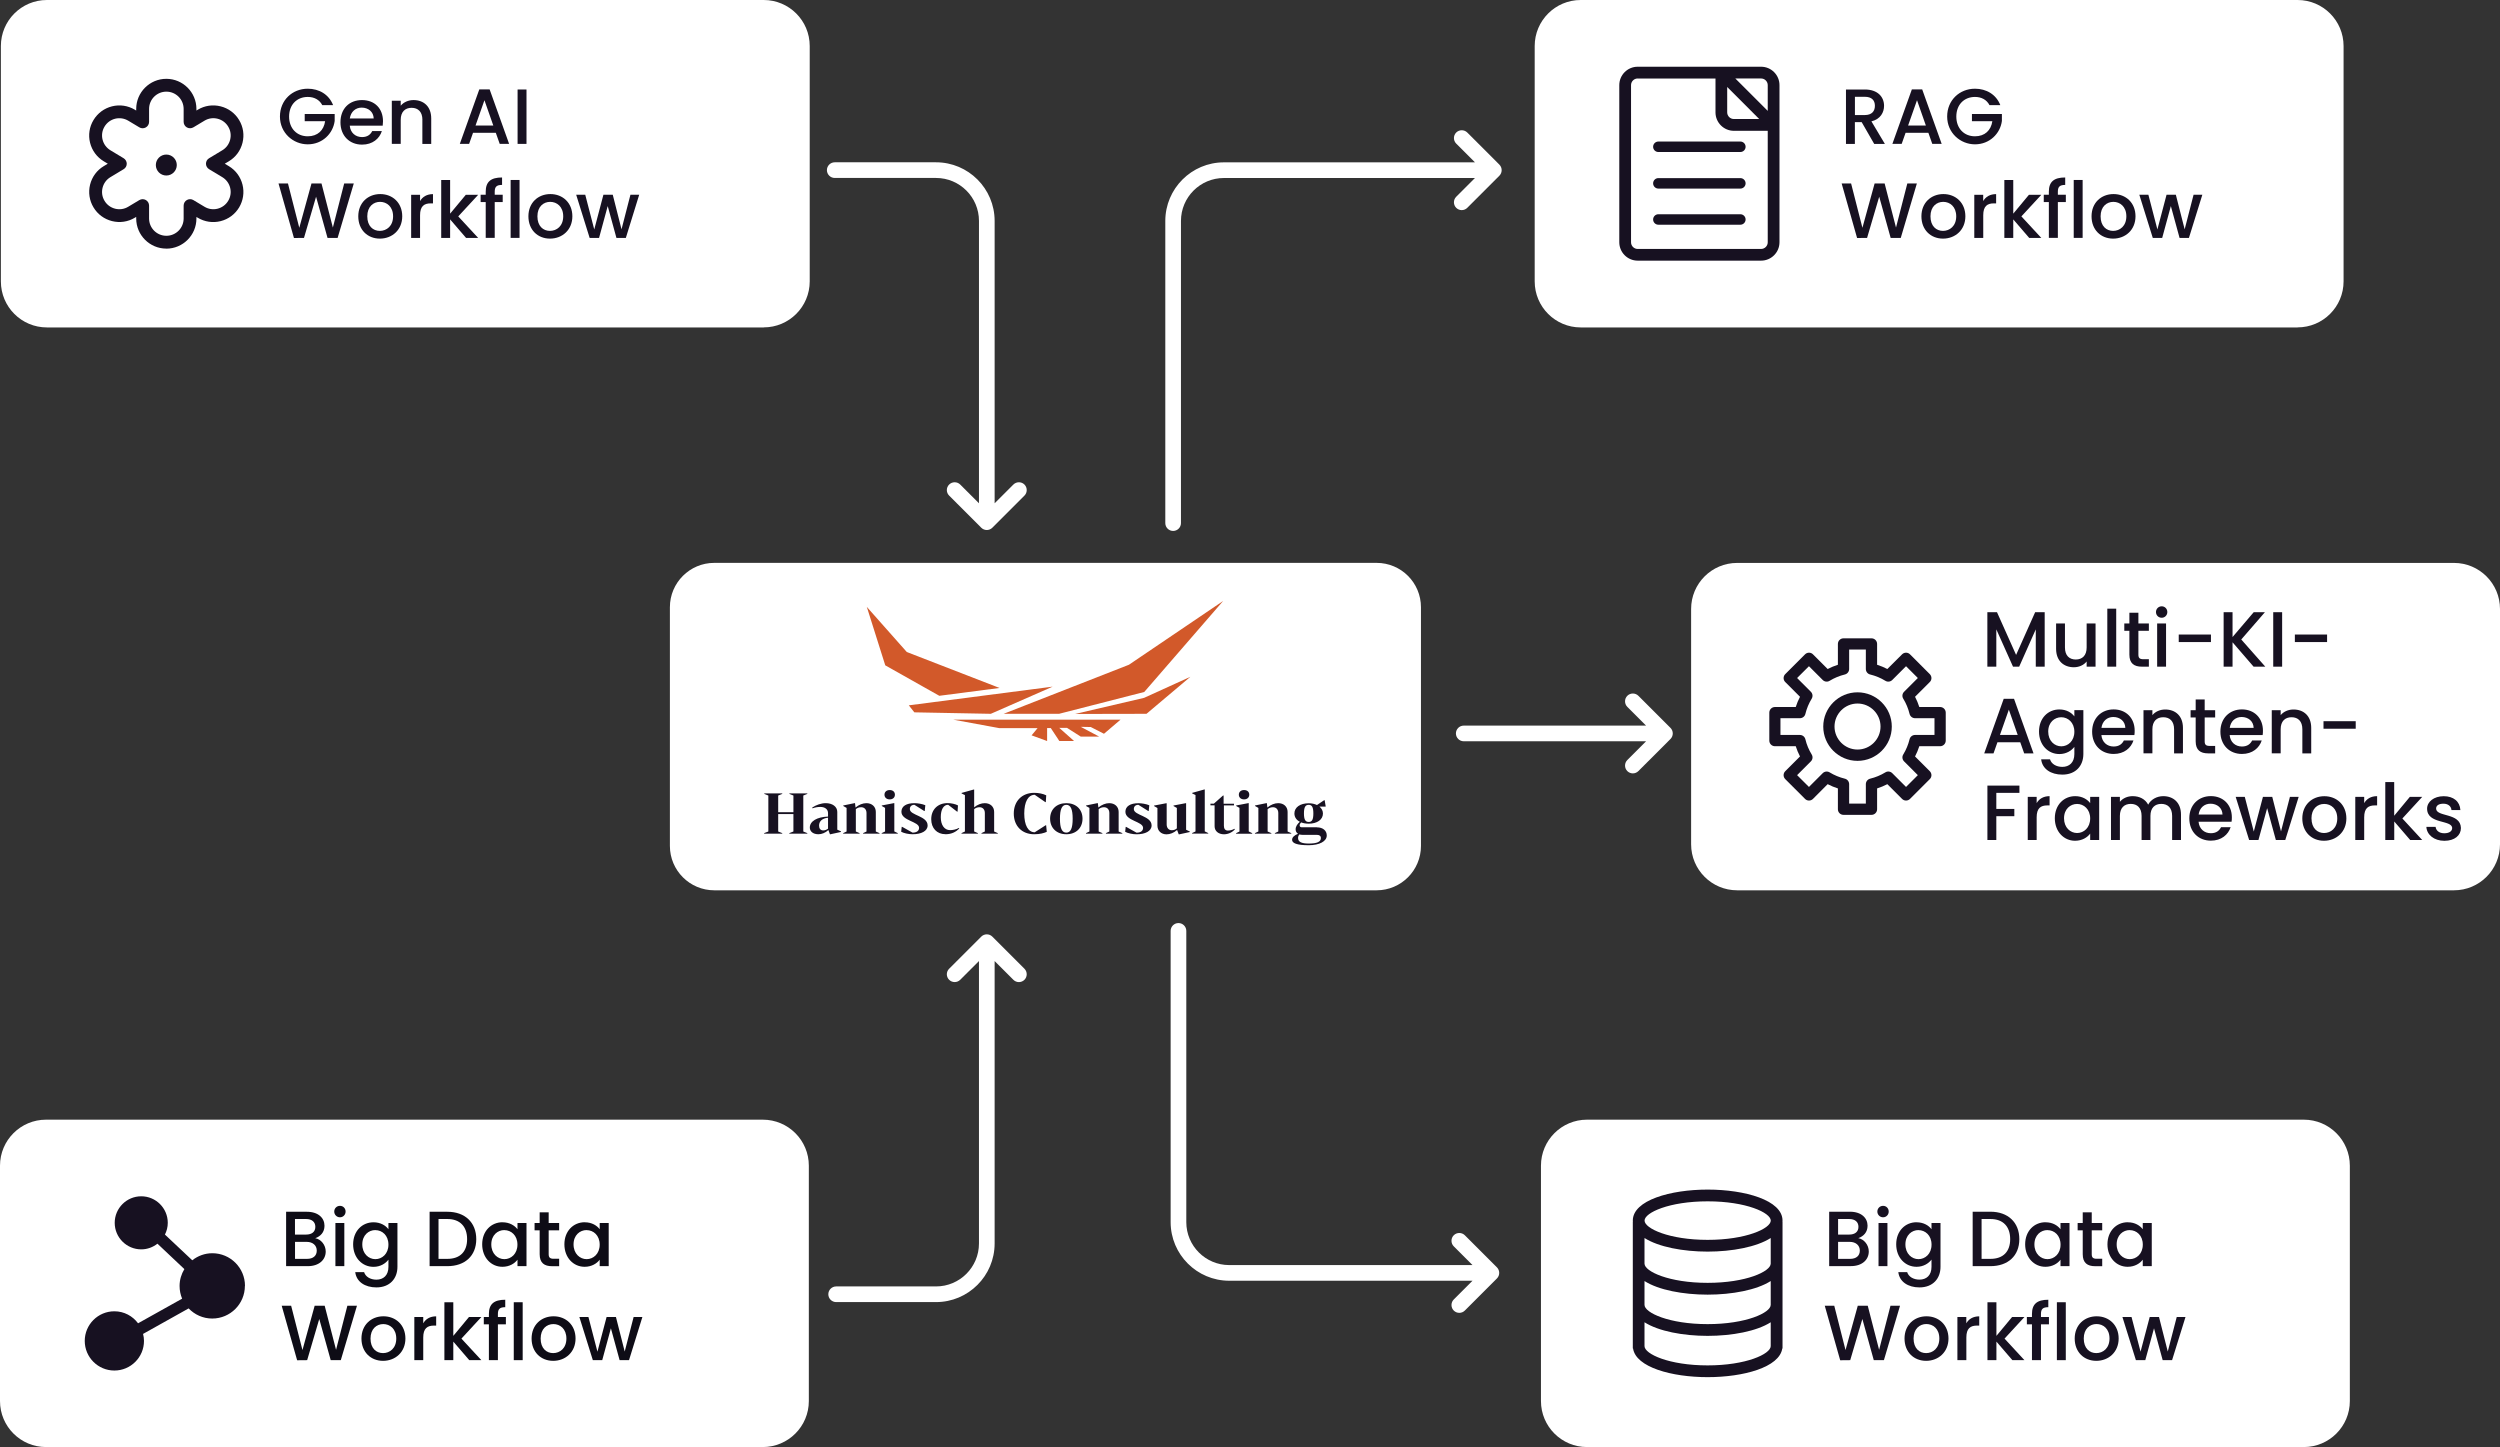 <?xml version="1.0" encoding="UTF-8"?>
<svg id="Ebene_1" data-name="Ebene 1" xmlns="http://www.w3.org/2000/svg" viewBox="0 0 510.64 295.57">
  <rect x="0" y="0" width="510.64" height="295.57" fill="#333333" stroke="none"/>
  <g>
    <path d="M155.99,66.88H9.58c-5.19,0-9.4-4.21-9.4-9.4V9.4C.18,4.21,4.39,0,9.58,0h146.41c5.19,0,9.4,4.21,9.4,9.4v48.07c0,5.19-4.21,9.4-9.4,9.4" fill="#fff"/>
    <path d="M29.13,40.68c.22,0,.44.06.65.17.41.23.67.67.67,1.14v2.64c0,1.95,1.58,3.53,3.53,3.53s3.53-1.58,3.53-3.53v-2.64c0-.47.26-.91.67-1.14.41-.23.92-.23,1.32.02l2.27,1.36c.81.49,1.76.63,2.67.4.91-.23,1.69-.8,2.17-1.61.49-.81.63-1.76.4-2.67-.23-.91-.8-1.68-1.61-2.17l-2.69-1.62c-.39-.24-.64-.66-.64-1.12s.24-.89.64-1.12l2.69-1.62c.81-.48,1.38-1.26,1.61-2.17.23-.92.09-1.86-.4-2.67-.48-.81-1.26-1.38-2.17-1.61-.91-.23-1.86-.09-2.67.4l-2.27,1.36c-.41.24-.91.25-1.32.02-.41-.23-.67-.67-.67-1.14v-2.64c0-1.95-1.58-3.53-3.53-3.53s-3.53,1.58-3.53,3.53v2.64c0,.47-.25.91-.67,1.14-.41.23-.92.23-1.32-.02l-2.27-1.36c-.81-.48-1.76-.62-2.67-.4-.91.23-1.69.8-2.17,1.61-.49.81-.63,1.76-.4,2.67.23.91.8,1.68,1.61,2.17l2.69,1.62c.39.24.64.66.64,1.12s-.24.89-.64,1.12l-2.69,1.62c-.81.48-1.38,1.26-1.61,2.17-.23.92-.09,1.86.4,2.67.48.81,1.26,1.38,2.17,1.61.92.23,1.86.09,2.67-.4l2.27-1.36c.21-.12.44-.19.67-.19M33.97,50.78c-3.39,0-6.15-2.76-6.15-6.15v-.33l-.28.17c-1.41.85-3.06,1.09-4.66.69-1.59-.4-2.94-1.39-3.78-2.8-.85-1.41-1.09-3.06-.7-4.65.4-1.59,1.39-2.94,2.8-3.78l.82-.49-.82-.49c-1.41-.85-2.4-2.19-2.8-3.78-.4-1.59-.15-3.25.7-4.65.85-1.41,2.19-2.4,3.78-2.8,1.6-.4,3.25-.15,4.66.69l.28.17v-.33c0-3.39,2.76-6.15,6.15-6.15s6.15,2.76,6.15,6.15v.33l.28-.17c1.41-.85,3.06-1.09,4.66-.69,1.59.4,2.94,1.39,3.78,2.8.85,1.41,1.09,3.06.69,4.65-.4,1.6-1.39,2.94-2.8,3.78l-.82.49.82.49c1.41.85,2.4,2.19,2.8,3.78.4,1.59.15,3.25-.69,4.66-.85,1.41-2.19,2.4-3.78,2.8-1.6.4-3.25.15-4.66-.69l-.28-.17v.33c0,3.39-2.76,6.15-6.15,6.15" fill="#171121"/>
    <path d="M36.11,33.71c0,1.18-.96,2.14-2.14,2.14s-2.14-.96-2.14-2.14.96-2.14,2.14-2.14,2.14.96,2.14,2.14" fill="#171121"/>
    <path d="M68.02,21.48h-2.19c-.59-1.12-1.65-1.68-2.97-1.68-2.21,0-3.81,1.57-3.81,4.01s1.6,4.03,3.81,4.03c2.02,0,3.28-1.22,3.55-3.09h-4.17v-1.46h6.12v1.42c-.34,2.58-2.51,4.77-5.5,4.77s-5.68-2.34-5.68-5.68,2.54-5.68,5.68-5.68c2.32,0,4.32,1.17,5.17,3.34" fill="#171121"/>
    <path d="M71.45,24.2h4.88c-.03-1.36-1.1-2.22-2.46-2.22-1.23,0-2.22.83-2.42,2.22M73.94,29.54c-2.53,0-4.4-1.79-4.4-4.56s1.79-4.54,4.4-4.54,4.29,1.74,4.29,4.33c0,.3-.02.59-.06.9h-6.73c.13,1.45,1.17,2.33,2.51,2.33,1.12,0,1.74-.54,2.08-1.23h1.97c-.49,1.54-1.89,2.77-4.04,2.77" fill="#171121"/>
    <path d="M86.28,24.47c0-1.62-.88-2.45-2.21-2.45s-2.22.83-2.22,2.45v4.92h-1.82v-8.81h1.82v1.01c.59-.72,1.57-1.15,2.62-1.15,2.06,0,3.61,1.3,3.61,3.76v5.2h-1.81v-4.92Z" fill="#171121"/>
  </g>
  <path d="M98.95,20.47l-1.82,5.17h3.63l-1.81-5.17ZM101.27,27.12h-4.65l-.8,2.27h-1.9l3.98-11.13h2.11l3.98,11.13h-1.92l-.8-2.27Z" fill="#171121"/>
  <rect x="105.72" y="18.28" width="1.82" height="11.11" fill="#171121"/>
  <polygon points="56.89 37.48 58.82 37.48 61.13 46.53 63.62 37.48 65.67 37.48 67.99 46.48 70.3 37.48 72.26 37.48 68.96 48.6 66.9 48.6 64.56 40.18 62.09 48.6 60.04 48.61 56.89 37.48" fill="#171121"/>
  <g>
    <path d="M77.59,47.16c1.36,0,2.7-.98,2.7-2.97s-1.3-2.96-2.66-2.96-2.61.96-2.61,2.96,1.18,2.97,2.56,2.97M77.59,48.74c-2.51,0-4.41-1.79-4.41-4.56s1.98-4.54,4.49-4.54,4.49,1.77,4.49,4.54-2.05,4.56-4.57,4.56" fill="#171121"/>
    <path d="M85.8,48.6h-1.82v-8.81h1.82v1.28c.51-.88,1.39-1.42,2.64-1.42v1.89h-.46c-1.34,0-2.18.56-2.18,2.43v4.64Z" fill="#171121"/>
  </g>
  <polygon points="90.12 36.76 91.94 36.76 91.94 43.64 95.14 39.79 97.67 39.79 93.6 44.2 97.67 48.6 95.2 48.6 91.94 44.81 91.94 48.6 90.12 48.6 90.12 36.76" fill="#171121"/>
  <path d="M99.21,41.27h-1.04v-1.49h1.04v-.62c0-2.03,1.04-2.91,3.34-2.91v1.52c-1.12,0-1.5.38-1.5,1.39v.62h1.63v1.49h-1.63v7.32h-1.84v-7.32Z" fill="#171121"/>
  <rect x="104.3" y="36.76" width="1.82" height="11.83" fill="#171121"/>
  <path d="M112.34,47.16c1.36,0,2.7-.98,2.7-2.97s-1.3-2.96-2.66-2.96-2.61.96-2.61,2.96,1.18,2.97,2.56,2.97M112.34,48.74c-2.51,0-4.41-1.79-4.41-4.56s1.98-4.54,4.49-4.54,4.49,1.77,4.49,4.54-2.05,4.56-4.57,4.56" fill="#171121"/>
  <polygon points="117.69 39.78 119.54 39.78 121.38 46.87 123.25 39.78 125.16 39.78 126.95 46.84 128.77 39.78 130.56 39.78 127.83 48.6 125.91 48.6 124.13 42.09 122.36 48.6 120.44 48.6 117.69 39.78" fill="#171121"/>
  <g>
    <path d="M469.29,66.88h-146.42c-5.19,0-9.4-4.21-9.4-9.4V9.4c0-5.19,4.21-9.4,9.4-9.4h146.42c5.19,0,9.4,4.21,9.4,9.4v48.07c0,5.19-4.21,9.4-9.4,9.4" fill="#fff"/>
    <path d="M355.48,31.05h-16.75c-.59,0-1.07-.48-1.07-1.07s.48-1.07,1.07-1.07h16.75c.59,0,1.07.48,1.07,1.07s-.48,1.07-1.07,1.07" fill="#171121"/>
    <path d="M355.48,38.52h-16.75c-.59,0-1.07-.48-1.07-1.07s.48-1.07,1.07-1.07h16.75c.59,0,1.07.48,1.07,1.07s-.48,1.07-1.07,1.07" fill="#171121"/>
    <path d="M355.48,45.9h-16.75c-.59,0-1.07-.48-1.07-1.07s.48-1.07,1.07-1.07h16.75c.59,0,1.07.48,1.07,1.07s-.48,1.07-1.07,1.07" fill="#171121"/>
    <path d="M361.07,17.39v5.26l-6.62-6.62h5.26c.75,0,1.36.61,1.36,1.36M354.15,24.31c-.75,0-1.36-.61-1.36-1.36v-5.18l6.54,6.54h-5.18ZM334.51,16.04h15.89v6.92c0,2.07,1.69,3.76,3.76,3.76h6.91v22.77c0,.75-.61,1.36-1.36,1.36h-25.2c-.75,0-1.36-.61-1.36-1.36V17.39c0-.75.61-1.36,1.36-1.36M363.47,49.48V17.39c0-2.07-1.68-3.76-3.76-3.76h-25.2c-2.07,0-3.76,1.68-3.76,3.76v32.09c0,2.07,1.68,3.76,3.76,3.76h25.2c2.07,0,3.76-1.68,3.76-3.76" fill="#171121"/>
    <path d="M380.9,19.77h-2.02v3.73h2.02c1.42,0,2.06-.78,2.06-1.89s-.64-1.84-2.06-1.84M380.9,18.28c2.64,0,3.93,1.52,3.93,3.33,0,1.31-.7,2.72-2.58,3.18l2.75,4.61h-2.18l-2.56-4.45h-1.39v4.45h-1.82v-11.11h3.84Z" fill="#171121"/>
  </g>
  <path d="M391.56,20.47l-1.82,5.17h3.63l-1.81-5.17ZM393.88,27.12h-4.65l-.8,2.27h-1.9l3.98-11.13h2.11l3.98,11.13h-1.92l-.8-2.27Z" fill="#171121"/>
  <path d="M408.56,21.48h-2.19c-.59-1.12-1.65-1.68-2.97-1.68-2.21,0-3.81,1.57-3.81,4.01s1.6,4.03,3.81,4.03c2.02,0,3.28-1.22,3.55-3.09h-4.17v-1.46h6.12v1.42c-.34,2.58-2.51,4.77-5.5,4.77s-5.68-2.34-5.68-5.68,2.54-5.68,5.68-5.68c2.32,0,4.32,1.17,5.17,3.34" fill="#171121"/>
  <polygon points="376.17 37.48 378.1 37.48 380.41 46.53 382.9 37.48 384.95 37.48 387.27 46.48 389.58 37.48 391.53 37.48 388.24 48.6 386.18 48.6 383.84 40.18 381.36 48.6 379.32 48.61 376.17 37.48" fill="#171121"/>
  <g>
    <path d="M396.87,47.16c1.36,0,2.7-.98,2.7-2.97s-1.29-2.96-2.65-2.96-2.61.96-2.61,2.96,1.18,2.97,2.56,2.97M396.87,48.74c-2.51,0-4.41-1.79-4.41-4.56s1.98-4.54,4.49-4.54,4.49,1.77,4.49,4.54-2.05,4.56-4.57,4.56" fill="#171121"/>
    <path d="M405.08,48.6h-1.82v-8.81h1.82v1.28c.51-.88,1.39-1.42,2.64-1.42v1.89h-.46c-1.34,0-2.17.56-2.17,2.43v4.64Z" fill="#171121"/>
  </g>
  <polygon points="409.4 36.76 411.22 36.76 411.22 43.64 414.42 39.79 416.95 39.79 412.88 44.2 416.95 48.6 414.48 48.6 411.22 44.81 411.22 48.6 409.4 48.6 409.4 36.76" fill="#171121"/>
  <path d="M418.49,41.27h-1.04v-1.49h1.04v-.62c0-2.03,1.04-2.91,3.34-2.91v1.52c-1.12,0-1.5.38-1.5,1.39v.62h1.63v1.49h-1.63v7.32h-1.84v-7.32Z" fill="#171121"/>
  <rect x="423.57" y="36.76" width="1.82" height="11.83" fill="#171121"/>
  <path d="M431.62,47.16c1.36,0,2.7-.98,2.7-2.97s-1.3-2.96-2.65-2.96-2.61.96-2.61,2.96,1.18,2.97,2.56,2.97M431.62,48.74c-2.51,0-4.41-1.79-4.41-4.56s1.98-4.54,4.49-4.54,4.49,1.77,4.49,4.54-2.05,4.56-4.57,4.56" fill="#171121"/>
  <polygon points="436.97 39.78 438.82 39.78 440.66 46.87 442.53 39.78 444.43 39.78 446.23 46.84 448.05 39.78 449.84 39.78 447.1 48.6 445.19 48.6 443.41 42.09 441.64 48.6 439.72 48.6 436.97 39.78" fill="#171121"/>
  <g>
    <path d="M501.24,181.85h-146.42c-5.19,0-9.4-4.21-9.4-9.4v-48.07c0-5.19,4.21-9.4,9.4-9.4h146.42c5.19,0,9.4,4.21,9.4,9.4v48.07c0,5.19-4.21,9.4-9.4,9.4" fill="#fff"/>
    <path d="M379.41,143.7c-2.59,0-4.7,2.11-4.7,4.7s2.11,4.7,4.7,4.7,4.7-2.11,4.7-4.7-2.11-4.7-4.7-4.7M379.41,155.41c-3.86,0-7-3.14-7-7s3.14-7,7-7,7,3.14,7,7-3.14,7-7,7" fill="#171121"/>
    <path d="M377.7,164.14h3.41v-3.97c0-.53.36-.99.88-1.12,1.1-.27,2.14-.7,3.11-1.29.45-.28,1.03-.21,1.41.17l2.81,2.81,2.41-2.41-2.81-2.81c-.38-.38-.45-.96-.17-1.41.59-.96,1.02-2.01,1.29-3.11.12-.51.59-.88,1.12-.88h3.97v-3.42h-3.97c-.53,0-.99-.36-1.12-.88-.27-1.1-.7-2.14-1.29-3.11-.28-.45-.21-1.04.17-1.41l2.81-2.81-2.41-2.41-2.81,2.81c-.38.38-.96.45-1.41.17-.96-.59-2.01-1.02-3.11-1.29-.52-.12-.88-.59-.88-1.12v-3.97h-3.41v3.97c0,.53-.36.99-.88,1.12-1.1.27-2.14.7-3.11,1.29-.45.28-1.04.21-1.41-.17l-2.81-2.81-2.42,2.41,2.81,2.81c.38.38.44.96.17,1.41-.59.97-1.02,2.01-1.29,3.11-.12.52-.59.88-1.12.88h-3.97v3.42h3.97c.53,0,.99.36,1.12.88.26,1.1.7,2.15,1.29,3.11.28.45.21,1.04-.17,1.41l-2.81,2.81,2.42,2.41,2.81-2.81c.38-.38.96-.44,1.41-.17.96.59,2.01,1.02,3.11,1.29.51.12.88.59.88,1.12v3.97ZM382.26,166.44h-5.71c-.64,0-1.15-.51-1.15-1.15v-4.25c-.72-.23-1.42-.52-2.09-.87l-3,3.01c-.45.45-1.18.45-1.62,0l-4.04-4.04c-.22-.22-.34-.51-.34-.81s.12-.6.34-.81l3.01-3.01c-.35-.67-.64-1.37-.87-2.09h-4.25c-.63,0-1.15-.51-1.15-1.15v-5.71c0-.64.52-1.15,1.15-1.15h4.25c.23-.72.52-1.42.87-2.09l-3.01-3.01c-.22-.21-.34-.51-.34-.81s.12-.6.34-.81l4.04-4.04c.45-.45,1.18-.45,1.62,0l3,3c.67-.35,1.37-.64,2.09-.87v-4.25c0-.64.51-1.15,1.15-1.15h5.71c.64,0,1.15.51,1.15,1.15v4.25c.72.23,1.42.52,2.09.87l3.01-3c.45-.45,1.18-.45,1.62,0l4.04,4.04c.21.21.34.51.34.81s-.12.6-.34.81l-3.01,3.01c.35.67.64,1.37.87,2.09h4.25c.63,0,1.15.51,1.15,1.15v5.71c0,.64-.52,1.15-1.15,1.15h-4.25c-.23.72-.52,1.42-.87,2.09l3.01,3.01c.21.21.34.51.34.81s-.12.6-.34.81l-4.04,4.04c-.45.45-1.18.45-1.62,0l-3.01-3.01c-.67.35-1.37.64-2.09.87v4.25c0,.63-.51,1.15-1.15,1.15" fill="#171121"/>
    <path d="M470.57,295.57h-146.42c-5.19,0-9.4-4.21-9.4-9.4v-48.07c0-5.19,4.21-9.4,9.4-9.4h146.42c5.19,0,9.4,4.21,9.4,9.4v48.07c0,5.19-4.21,9.4-9.4,9.4" fill="#fff"/>
    <path d="M361.69,249.31c0,1.61-5.02,3.94-12.89,3.94s-12.89-2.33-12.89-3.94,5.02-3.93,12.89-3.93,12.89,2.33,12.89,3.93M335.9,258.1v-5.23c2.86,1.83,7.89,2.78,12.89,2.78s10.03-.95,12.89-2.78v5.23c0,1.6-5.02,3.93-12.89,3.93s-12.89-2.33-12.89-3.93M335.9,261.66c2.86,1.83,7.89,2.78,12.89,2.78s10.03-.95,12.89-2.78v4.87c0,1.6-5.02,3.93-12.89,3.93s-12.89-2.33-12.89-3.93v-4.87ZM335.9,270.08c2.86,1.83,7.89,2.78,12.89,2.78s10.03-.95,12.89-2.78v4.87c0,1.61-5.02,3.94-12.89,3.94s-12.89-2.33-12.89-3.94v-4.87ZM364.09,249.52h-.02c0-.07.02-.13.02-.21,0-4.16-7.69-6.33-15.29-6.33s-15.29,2.18-15.29,6.33c0,.07.02.14.02.21h-.02v25.91h.05c.57,3.85,7.93,5.86,15.24,5.86s14.67-2.01,15.24-5.86h.05v-25.91Z" fill="#171121"/>
    <path d="M377.84,253.66h-2.4v3.47h2.46c1.23,0,1.98-.62,1.98-1.69s-.83-1.78-2.05-1.78M377.7,248.99h-2.26v3.18h2.26c1.18,0,1.9-.56,1.9-1.58s-.72-1.6-1.9-1.6M378.07,258.62h-4.45v-11.12h4.24c2.35,0,3.6,1.3,3.6,2.86,0,1.34-.82,2.16-1.89,2.54,1.18.21,2.14,1.39,2.14,2.72,0,1.7-1.37,2.99-3.64,2.99" fill="#171121"/>
    <path d="M383.7,249.81h1.82v8.81h-1.82v-8.81ZM383.46,247.47c0-.65.51-1.17,1.17-1.17s1.15.51,1.15,1.17-.51,1.17-1.15,1.17-1.17-.51-1.17-1.17" fill="#171121"/>
    <path d="M391.86,251.25c-1.36,0-2.67,1.02-2.67,2.93s1.31,3.01,2.67,3.01,2.67-1.07,2.67-2.97-1.3-2.96-2.67-2.96M391.47,249.66c1.44,0,2.51.67,3.05,1.42v-1.28h1.84v8.95c0,2.4-1.55,4.21-4.3,4.21-2.35,0-4.09-1.17-4.32-3.12h1.81c.27.91,1.25,1.53,2.51,1.53,1.41,0,2.46-.86,2.46-2.62v-1.47c-.56.75-1.62,1.47-3.05,1.47-2.32,0-4.16-1.87-4.16-4.59s1.84-4.51,4.16-4.51" fill="#171121"/>
    <path d="M406.56,257.13c2.62,0,4.03-1.5,4.03-4.03s-1.41-4.11-4.03-4.11h-1.81v8.14h1.81ZM412.46,253.1c0,3.42-2.33,5.52-5.9,5.52h-3.63v-11.12h3.63c3.57,0,5.9,2.16,5.9,5.6" fill="#171121"/>
    <path d="M418.21,251.25c-1.36,0-2.67,1.02-2.67,2.93s1.31,3.01,2.67,3.01,2.67-1.07,2.67-2.97-1.29-2.96-2.67-2.96M417.82,249.66c1.49,0,2.51.7,3.05,1.42v-1.28h1.84v8.81h-1.84v-1.31c-.56.75-1.62,1.45-3.09,1.45-2.29,0-4.13-1.87-4.13-4.59s1.84-4.51,4.16-4.51" fill="#171121"/>
    <path d="M425.41,251.3h-1.04v-1.49h1.04v-2.19h1.84v2.19h2.14v1.49h-2.14v4.88c0,.66.26.93,1.02.93h1.12v1.52h-1.44c-1.57,0-2.54-.66-2.54-2.45v-4.88Z" fill="#171121"/>
    <path d="M435.01,251.25c-1.36,0-2.67,1.02-2.67,2.93s1.31,3.01,2.67,3.01,2.67-1.07,2.67-2.97-1.29-2.96-2.67-2.96M434.62,249.66c1.49,0,2.51.7,3.05,1.42v-1.28h1.84v8.81h-1.84v-1.31c-.56.75-1.62,1.45-3.09,1.45-2.29,0-4.12-1.87-4.12-4.59s1.84-4.51,4.16-4.51" fill="#171121"/>
  </g>
  <polygon points="372.72 266.71 374.66 266.71 376.96 275.76 379.46 266.71 381.5 266.71 383.82 275.71 386.14 266.71 388.09 266.71 384.8 277.82 382.73 277.82 380.4 269.41 377.92 277.82 375.87 277.84 372.72 266.71" fill="#171121"/>
  <g>
    <path d="M393.42,276.38c1.36,0,2.7-.98,2.7-2.98s-1.3-2.96-2.65-2.96-2.61.96-2.61,2.96,1.18,2.98,2.56,2.98M393.42,277.96c-2.51,0-4.41-1.79-4.41-4.56s1.98-4.54,4.49-4.54,4.49,1.78,4.49,4.54-2.05,4.56-4.57,4.56" fill="#171121"/>
    <path d="M401.63,277.82h-1.82v-8.81h1.82v1.28c.51-.88,1.39-1.42,2.64-1.42v1.89h-.46c-1.34,0-2.17.56-2.17,2.43v4.64Z" fill="#171121"/>
  </g>
  <polygon points="405.95 265.99 407.78 265.99 407.78 272.86 410.98 269.01 413.5 269.01 409.44 273.42 413.5 277.82 411.04 277.82 407.78 274.03 407.78 277.82 405.95 277.82 405.95 265.99" fill="#171121"/>
  <path d="M415.04,270.5h-1.04v-1.49h1.04v-.62c0-2.03,1.04-2.91,3.34-2.91v1.52c-1.12,0-1.5.38-1.5,1.39v.62h1.63v1.49h-1.63v7.32h-1.84v-7.32Z" fill="#171121"/>
  <rect x="420.13" y="265.99" width="1.82" height="11.83" fill="#171121"/>
  <path d="M428.18,276.38c1.36,0,2.7-.98,2.7-2.98s-1.3-2.96-2.65-2.96-2.61.96-2.61,2.96,1.18,2.98,2.56,2.98M428.18,277.96c-2.51,0-4.41-1.79-4.41-4.56s1.98-4.54,4.49-4.54,4.49,1.78,4.49,4.54-2.05,4.56-4.57,4.56" fill="#171121"/>
  <polygon points="433.52 269.01 435.38 269.01 437.22 276.09 439.09 269.01 440.99 269.01 442.78 276.06 444.61 269.01 446.4 269.01 443.66 277.82 441.74 277.82 439.97 271.31 438.19 277.82 436.27 277.82 433.52 269.01" fill="#171121"/>
  <g>
    <path d="M155.82,295.57H9.4c-5.19,0-9.4-4.21-9.4-9.4v-48.07c0-5.19,4.21-9.4,9.4-9.4h146.41c5.19,0,9.4,4.21,9.4,9.4v48.07c0,5.19-4.21,9.4-9.4,9.4" fill="#fff"/>
    <path d="M50.04,262.65c0-3.69-2.99-6.67-6.67-6.67-1.55,0-2.97.55-4.1,1.44l-5.58-5.25c.36-.73.58-1.53.58-2.4,0-2.99-2.43-5.42-5.42-5.42s-5.42,2.43-5.42,5.42,2.43,5.42,5.42,5.42c1.25,0,2.39-.44,3.31-1.16l5.5,5.19c-.61,1.01-.98,2.17-.98,3.44,0,.92.19,1.8.52,2.6l-9,5.03c-1.1-1.48-2.85-2.45-4.84-2.45-3.34,0-6.05,2.71-6.05,6.05s2.71,6.05,6.05,6.05,6.05-2.71,6.05-6.05c0-.49-.07-.97-.19-1.43l9.31-5.21c1.22,1.27,2.92,2.07,4.82,2.07,3.69,0,6.67-2.99,6.67-6.67" fill="#171121"/>
    <path d="M62.66,253.66h-2.4v3.47h2.46c1.23,0,1.98-.62,1.98-1.69s-.83-1.78-2.05-1.78M62.51,248.99h-2.26v3.18h2.26c1.18,0,1.9-.56,1.9-1.58s-.72-1.6-1.9-1.6M62.88,258.62h-4.44v-11.11h4.24c2.35,0,3.6,1.29,3.6,2.86,0,1.34-.82,2.16-1.89,2.54,1.19.21,2.14,1.39,2.14,2.72,0,1.7-1.38,2.99-3.65,2.99" fill="#0e0c16"/>
    <path d="M68.51,249.81h1.82v8.81h-1.82v-8.81ZM68.27,247.47c0-.65.51-1.17,1.17-1.17s1.15.51,1.15,1.17-.51,1.17-1.15,1.17-1.17-.51-1.17-1.17" fill="#0e0c16"/>
    <path d="M76.67,251.25c-1.36,0-2.67,1.02-2.67,2.93s1.31,3.01,2.67,3.01,2.67-1.07,2.67-2.97-1.29-2.96-2.67-2.96M76.29,249.66c1.44,0,2.51.67,3.05,1.42v-1.28h1.84v8.95c0,2.4-1.55,4.21-4.3,4.21-2.35,0-4.09-1.17-4.32-3.12h1.81c.27.91,1.25,1.54,2.51,1.54,1.41,0,2.46-.86,2.46-2.62v-1.47c-.56.75-1.61,1.47-3.05,1.47-2.32,0-4.16-1.87-4.16-4.59s1.84-4.51,4.16-4.51" fill="#0e0c16"/>
    <path d="M91.38,257.13c2.62,0,4.03-1.5,4.03-4.03s-1.41-4.11-4.03-4.11h-1.81v8.14h1.81ZM97.28,253.1c0,3.42-2.33,5.52-5.9,5.52h-3.63v-11.11h3.63c3.57,0,5.9,2.16,5.9,5.6" fill="#0e0c16"/>
    <path d="M103.02,251.25c-1.36,0-2.67,1.02-2.67,2.93s1.31,3.01,2.67,3.01,2.67-1.07,2.67-2.97-1.3-2.96-2.67-2.96M102.64,249.66c1.49,0,2.51.7,3.06,1.42v-1.28h1.84v8.81h-1.84v-1.31c-.56.75-1.61,1.45-3.09,1.45-2.29,0-4.12-1.87-4.12-4.59s1.84-4.51,4.16-4.51" fill="#0e0c16"/>
    <path d="M110.23,251.3h-1.04v-1.49h1.04v-2.19h1.84v2.19h2.14v1.49h-2.14v4.88c0,.66.26.93,1.02.93h1.12v1.52h-1.44c-1.57,0-2.54-.65-2.54-2.45v-4.88Z" fill="#0e0c16"/>
    <path d="M119.82,251.25c-1.36,0-2.67,1.02-2.67,2.93s1.31,3.01,2.67,3.01,2.67-1.07,2.67-2.97-1.29-2.96-2.67-2.96M119.44,249.66c1.49,0,2.51.7,3.05,1.42v-1.28h1.84v8.81h-1.84v-1.31c-.56.75-1.61,1.45-3.08,1.45-2.29,0-4.13-1.87-4.13-4.59s1.84-4.51,4.16-4.51" fill="#0e0c16"/>
  </g>
  <polygon points="57.54 266.71 59.47 266.71 61.78 275.76 64.27 266.71 66.32 266.71 68.64 275.71 70.95 266.71 72.91 266.71 69.61 277.82 67.55 277.82 65.21 269.41 62.74 277.82 60.69 277.84 57.54 266.71" fill="#0e0c16"/>
  <g>
    <path d="M78.24,276.38c1.36,0,2.7-.98,2.7-2.97s-1.3-2.96-2.65-2.96-2.61.96-2.61,2.96,1.18,2.97,2.56,2.97M78.24,277.96c-2.51,0-4.41-1.79-4.41-4.56s1.98-4.54,4.49-4.54,4.49,1.77,4.49,4.54-2.05,4.56-4.57,4.56" fill="#0e0c16"/>
    <path d="M86.45,277.82h-1.82v-8.81h1.82v1.28c.51-.88,1.39-1.42,2.64-1.42v1.89h-.46c-1.34,0-2.18.56-2.18,2.43v4.64Z" fill="#0e0c16"/>
  </g>
  <polygon points="90.77 265.99 92.59 265.99 92.59 272.86 95.79 269.01 98.32 269.01 94.25 273.42 98.32 277.82 95.85 277.82 92.59 274.03 92.59 277.82 90.77 277.82 90.77 265.99" fill="#0e0c16"/>
  <path d="M99.86,270.5h-1.04v-1.49h1.04v-.62c0-2.03,1.04-2.91,3.34-2.91v1.52c-1.12,0-1.5.38-1.5,1.39v.62h1.63v1.49h-1.63v7.32h-1.84v-7.32Z" fill="#0e0c16"/>
  <rect x="104.94" y="265.99" width="1.82" height="11.83" fill="#0e0c16"/>
  <path d="M112.99,276.38c1.36,0,2.7-.98,2.7-2.97s-1.29-2.96-2.65-2.96-2.61.96-2.61,2.96,1.18,2.97,2.56,2.97M112.99,277.96c-2.51,0-4.41-1.79-4.41-4.56s1.98-4.54,4.49-4.54,4.49,1.77,4.49,4.54-2.05,4.56-4.57,4.56" fill="#0e0c16"/>
  <polygon points="118.34 269.01 120.19 269.01 122.03 276.09 123.9 269.01 125.81 269.01 127.6 276.06 129.42 269.01 131.21 269.01 128.48 277.82 126.56 277.82 124.78 271.31 123.01 277.82 121.09 277.82 118.34 269.01" fill="#0e0c16"/>
  <g>
    <path d="M209.25,98.97c-.62-.62-1.64-.62-2.26,0l-3.83,3.83v-57.68c0-6.6-5.37-11.97-11.97-11.97h-20.69c-.88,0-1.6.72-1.6,1.6s.72,1.6,1.6,1.6h20.69c4.84,0,8.77,3.93,8.77,8.77v57.68l-3.83-3.83c-.62-.62-1.64-.62-2.26,0-.63.62-.63,1.64,0,2.26l6.56,6.56c.3.3.71.47,1.13.47s.83-.17,1.13-.47l6.56-6.56c.62-.62.62-1.64,0-2.26" fill="#fff"/>
    <path d="M306.26,33.63l-6.56-6.56c-.62-.62-1.64-.62-2.26,0s-.62,1.64,0,2.26l3.83,3.83h-51.28c-6.6,0-11.97,5.37-11.97,11.97v61.72c0,.88.72,1.6,1.6,1.6s1.6-.72,1.6-1.6v-61.72c0-4.84,3.93-8.77,8.77-8.77h51.28l-3.83,3.83c-.62.62-.62,1.64,0,2.26.31.31.72.47,1.13.47s.82-.16,1.13-.47l6.56-6.56c.62-.62.62-1.64,0-2.26" fill="#fff"/>
    <path d="M209.25,197.87l-6.56-6.56c-.62-.62-1.64-.62-2.26,0l-6.56,6.56c-.63.62-.63,1.64,0,2.26.62.62,1.64.62,2.26,0l3.83-3.83v57.69c0,4.84-3.93,8.77-8.77,8.77h-20.4c-.88,0-1.6.72-1.6,1.6s.72,1.6,1.6,1.6h20.4c6.6,0,11.97-5.37,11.97-11.97v-57.69l3.83,3.83c.31.31.72.47,1.13.47s.82-.16,1.13-.47c.62-.62.62-1.64,0-2.26" fill="#fff"/>
    <path d="M305.76,258.87l-6.56-6.56c-.62-.62-1.64-.62-2.26,0s-.62,1.64,0,2.26l3.83,3.83h-49.69c-4.84,0-8.77-3.93-8.77-8.77v-59.49c0-.88-.72-1.6-1.6-1.6s-1.6.72-1.6,1.6v59.49c0,6.6,5.37,11.97,11.97,11.97h49.69l-3.83,3.83c-.62.62-.62,1.64,0,2.26.31.31.72.47,1.13.47s.82-.16,1.13-.47l6.56-6.56c.62-.62.62-1.64,0-2.26" fill="#fff"/>
    <path d="M341.21,148.68l-6.56-6.56c-.62-.62-1.64-.62-2.26,0s-.62,1.64,0,2.26l3.83,3.83h-37.24c-.89,0-1.6.72-1.6,1.6s.72,1.6,1.6,1.6h37.24l-3.83,3.83c-.62.63-.62,1.64,0,2.26.31.31.72.47,1.13.47s.82-.16,1.13-.47l6.56-6.56c.62-.62.62-1.64,0-2.26" fill="#fff"/>
    <path d="M281.18,181.85h-135.29c-5,0-9.06-4.06-9.06-9.06v-48.76c0-5,4.06-9.06,9.06-9.06h135.29c5.01,0,9.06,4.06,9.06,9.06v48.76c0,5-4.06,9.06-9.06,9.06" fill="#fff"/>
  </g>
  <path d="M249.82,122.77l-16.1,18.57-17.4,4.46h-11.32l25.59-10.02,19.22-13.01ZM185.63,144.07l1.13,1.43,15.62.3,12.64-5.55-29.4,3.82ZM204.16,140.52l-12.3,1.6-11.04-6.22-3.77-11.94,8.17,9.22,18.94,7.34h0Z" fill="#d2592a"/>
  <path d="M225.49,149.88l3.38-2.88h-34.14l9.41,1.73h7.79l-1.22,1.47,3.17,1.16v-2.65h.75l1.75,2.65h3.01l-3.03-2.69h1.58l2.82,1.79h3.76l-3.77-2,2.05.04,2.7,1.38h0ZM219.55,145.83l14.63-.03,8.96-7.56-9.45,4.3-14.14,3.3Z" fill="#d2592a"/>
  <g>
    <path d="M267.3,172.3c-1.49,0-2.16-.36-2.16-1.12,0-.27.05-.5.28-.75.17.06.37.09.58.09h2.93c.58,0,.87.22.87.66,0,.78-.8,1.12-2.49,1.12M267.31,164.39c.67,0,.95.48.95,1.76s-.28,1.74-.95,1.74-.97-.46-.97-1.74.29-1.76.97-1.76M268.98,168.98h-3.02c-.35,0-.5-.12-.5-.42,0-.19.12-.4.31-.58.43.17.96.26,1.54.26,1.73,0,2.91-.83,2.91-2.08,0-.55-.27-1.04-.72-1.41h1.27v-.11l-.2-1.19h-.11l-1.46.98c-.46-.22-1.04-.36-1.68-.36-1.76,0-2.93.83-2.93,2.09,0,.74.41,1.34,1.11,1.69-.5.45-.86.96-.86,1.55,0,.39.18.7.49.9-.8.34-1.21.73-1.21,1.24,0,.68.95,1.1,3.39,1.1,2.22,0,3.69-.8,3.69-1.99,0-1-.8-1.66-2.01-1.66M263,169.84v-4c0-1.08-.8-1.79-1.91-1.79-.74,0-1.53.31-2.22.89l-.11-.89h-.11l-2.3.47v.11l.68.39v4.82l-.7.33v.11h3.35v-.11l-.76-.33v-4.57c.3-.24.65-.39,1.09-.39.66,0,1.09.47,1.09,1.18v3.78l-.7.33v.11h3.35v-.11l-.76-.33ZM255.06,169.83v-5.78h-.11l-2.45.47v.11l.67.38v4.83l-.69.34v.11h3.29v-.11l-.7-.35ZM254.11,163.28c.63,0,1.06-.38,1.06-.96s-.42-.95-1.06-.95-1.07.38-1.07.95.42.96,1.07.96M249.92,162.49h-.11l-1.88,1.67h-.69v.34h.85v4.28c0,.98.8,1.63,1.92,1.63.87,0,1.69-.41,2.22-1l-.09-.13c-.42.26-.96.37-1.34.37-.56,0-.81-.39-.81-.97v-4.17h2.06v-.34h-2.12v-1.67ZM246.08,169.84v-8.58h-.11l-2.46.69v.11l.68.33v7.44l-.7.33v.11h3.3v-.11l-.7-.34ZM242.27,169.47v-5.41h-.11l-2.46.47v.11l.68.39v4.17c-.29.25-.61.38-1.04.38-.62,0-1.04-.47-1.04-1.18v-4.33h-.11l-2.46.47v.11l.68.39v3.59c0,1.08.78,1.79,1.86,1.79.71,0,1.49-.3,2.16-.89l.33.89h.11l2.15-.47v-.11l-.76-.36ZM234.75,164.48c-.65-.27-1.55-.42-2.23-.42-1.61,0-2.65.61-2.65,1.75,0,1.88,3.61,1.96,3.61,3.29,0,.61-.49.98-1.34.98l-2.09-1.17-.12-.02-.11,1.01c.55.3,1.52.51,2.33.51,1.75,0,3.07-.64,3.07-1.81,0-1.96-3.63-2.04-3.63-3.33,0-.56.35-.88.94-.88l1.98,1.25.12.02.12-1.18ZM228.49,169.84v-4c0-1.08-.8-1.79-1.92-1.79-.73,0-1.53.31-2.22.89l-.11-.89h-.11l-2.29.47v.11l.68.39v4.82l-.7.33v.11h3.35v-.11l-.76-.33v-4.57c.3-.24.65-.39,1.09-.39.66,0,1.09.47,1.09,1.18v3.78l-.7.33v.11h3.35v-.11l-.76-.33ZM217.8,170.07c-.89,0-1.3-.89-1.3-2.84s.41-2.84,1.3-2.84,1.3.89,1.3,2.84-.41,2.84-1.3,2.84M217.8,170.4c1.98,0,3.31-1.27,3.31-3.18s-1.33-3.17-3.31-3.17-3.31,1.27-3.31,3.17,1.33,3.18,3.31,3.18M211.24,170.4c1.19,0,1.98-.23,2.57-.49l-.13-1.36-.12.03-2.21,1.42c-1.35-.01-2.14-1.44-2.14-3.83s.79-3.82,2.14-3.83l2.14,1.48.12.03.09-1.4c-.61-.31-1.53-.51-2.46-.51-2.49,0-4.17,1.69-4.17,4.23s1.67,4.23,4.17,4.23M203.06,169.84v-4c0-1.08-.8-1.79-1.92-1.79-.71,0-1.48.29-2.16.85v-3.63h-.11l-2.46.69v.11l.68.33v7.44l-.7.33v.11h3.35v-.11l-.76-.33v-4.57c.3-.24.65-.39,1.09-.39.67,0,1.09.47,1.09,1.18v3.78l-.69.33v.11h3.34v-.11l-.76-.33ZM193.11,170.4c1.32,0,2.17-.52,2.83-1.16l-.11-.12c-.46.28-1.17.44-1.77.44-1.18,0-1.9-1.06-1.9-2.64s.56-2.54,1.51-2.54l1.8,1.39.12.02.08-1.28c-.52-.27-1.33-.47-2.13-.47-1.98,0-3.33,1.31-3.33,3.29,0,1.84,1.16,3.06,2.9,3.06M189,164.47c-.65-.27-1.55-.42-2.23-.42-1.62,0-2.65.61-2.65,1.75,0,1.88,3.61,1.96,3.61,3.29,0,.61-.49.98-1.34.98l-2.09-1.17-.12-.02-.11,1.01c.55.3,1.51.51,2.33.51,1.75,0,3.07-.63,3.07-1.8,0-1.96-3.63-2.04-3.63-3.33,0-.56.35-.88.94-.88l1.98,1.25.12.02.12-1.18ZM182.67,169.83v-5.78h-.11l-2.45.47v.11l.67.38v4.83l-.69.33v.11h3.29v-.11l-.7-.34ZM181.73,163.28c.63,0,1.06-.38,1.06-.96s-.42-.95-1.06-.95-1.07.38-1.07.95.42.96,1.07.96M178.89,169.84v-4c0-1.08-.8-1.79-1.92-1.79-.74,0-1.53.31-2.22.89l-.11-.89h-.11l-2.29.47v.11l.68.39v4.82l-.7.33v.11h3.35v-.11l-.76-.33v-4.57c.3-.25.65-.39,1.09-.39.66,0,1.09.47,1.09,1.18v3.78l-.7.33v.11h3.35v-.11l-.76-.33ZM167.3,168.64c0-.92.67-1.5,1.83-1.62v2.24c-.28.21-.61.36-.97.36-.59,0-.86-.41-.86-.98M171.02,169.46v-3.62c0-1.08-.99-1.79-2.36-1.79-.94,0-1.98.37-2.76.9l.04.16c.55-.19,1.02-.29,1.64-.29.94,0,1.55.5,1.55,1.25v.72c-2.25.08-3.72.95-3.72,2.24,0,.82.7,1.37,1.75,1.37.7,0,1.43-.29,2.04-.86l.32.86h.11l2.15-.47v-.11l-.76-.36ZM164.9,162.16v-.11h-3.66v.11l.82.33v3.4h-3.11v-3.4l.83-.33v-.11h-3.67v.11l.83.33v7.35l-.86.33v.11h3.7v-.11l-.83-.33v-3.56h3.11v3.56l-.84.33v.11h3.68v-.11l-.82-.33v-7.35l.82-.33Z" fill="#171121"/>
    <path d="M502.66,169.12c-.1-3.18-5.07-2.19-5.07-3.97,0-.59.51-.99,1.49-.99s1.58.53,1.65,1.3h1.82c-.1-1.76-1.41-2.83-3.41-2.83s-3.39,1.14-3.39,2.54c0,3.23,5.12,2.24,5.12,3.97,0,.61-.56,1.06-1.62,1.06s-1.7-.59-1.76-1.31h-1.89c.08,1.6,1.57,2.85,3.68,2.85s3.38-1.12,3.38-2.61M487.22,171.58h1.82v-3.79l3.26,3.79h2.46l-4.06-4.4,4.06-4.42h-2.53l-3.2,3.86v-6.88h-1.82v11.84ZM482.9,166.94c0-1.87.83-2.43,2.18-2.43h.46v-1.89c-1.25,0-2.13.54-2.64,1.42v-1.28h-1.82v8.82h1.82v-4.64ZM472.13,167.17c0-2,1.23-2.96,2.61-2.96s2.66.96,2.66,2.96-1.34,2.98-2.7,2.98-2.56-.98-2.56-2.98M479.26,167.17c0-2.77-1.98-4.54-4.5-4.54s-4.5,1.78-4.5,4.54,1.9,4.56,4.42,4.56,4.58-1.79,4.58-4.56M459.38,171.58h1.92l1.78-6.51,1.78,6.51h1.92l2.74-8.82h-1.79l-1.82,7.06-1.79-7.06h-1.9l-1.87,7.09-1.84-7.09h-1.86l2.75,8.82ZM455.63,168.96h-1.97c-.34.69-.96,1.23-2.08,1.23-1.34,0-2.38-.88-2.51-2.34h6.74c.05-.3.06-.59.06-.9,0-2.59-1.78-4.34-4.29-4.34s-4.4,1.78-4.4,4.54,1.87,4.56,4.4,4.56c2.16,0,3.55-1.23,4.05-2.77M451.5,164.16c1.36,0,2.43.86,2.46,2.22h-4.88c.19-1.39,1.18-2.22,2.42-2.22M443.67,171.58h1.81v-5.2c0-2.46-1.57-3.76-3.63-3.76-1.28,0-2.53.67-3.07,1.74-.61-1.15-1.78-1.74-3.17-1.74-1.06,0-2.02.43-2.61,1.15v-1.01h-1.82v8.82h1.82v-4.93c0-1.62.88-2.45,2.22-2.45s2.21.83,2.21,2.45v4.93h1.81v-4.93c0-1.62.88-2.45,2.22-2.45s2.21.83,2.21,2.45v4.93ZM426.93,167.17c0,1.9-1.3,2.98-2.67,2.98s-2.67-1.1-2.67-3.01,1.31-2.93,2.67-2.93,2.67,1.07,2.67,2.96M419.71,167.14c0,2.72,1.84,4.59,4.13,4.59,1.47,0,2.53-.7,3.09-1.46v1.31h1.84v-8.82h-1.84v1.28c-.54-.72-1.57-1.42-3.06-1.42-2.32,0-4.16,1.79-4.16,4.51M416,166.94c0-1.87.83-2.43,2.18-2.43h.46v-1.89c-1.25,0-2.13.54-2.64,1.42v-1.28h-1.82v8.82h1.82v-4.64ZM405.94,171.58h1.82v-4.86h3.68v-1.49h-3.68v-3.28h4.72v-1.49h-6.54v11.12Z" fill="#171121"/>
    <path d="M474.59,148.85h6.58v-1.54h-6.58v1.54ZM470.27,153.88h1.81v-5.2c0-2.46-1.55-3.76-3.62-3.76-1.06,0-2.03.43-2.62,1.15v-1.01h-1.82v8.82h1.82v-4.93c0-1.62.88-2.45,2.22-2.45s2.21.83,2.21,2.45v4.93ZM461.98,151.25h-1.97c-.34.69-.96,1.23-2.08,1.23-1.34,0-2.38-.88-2.51-2.34h6.74c.05-.3.06-.59.06-.9,0-2.59-1.78-4.34-4.29-4.34s-4.4,1.78-4.4,4.54,1.87,4.56,4.4,4.56c2.16,0,3.55-1.23,4.05-2.77M457.86,146.45c1.36,0,2.43.86,2.46,2.22h-4.88c.19-1.39,1.18-2.22,2.42-2.22M448.48,151.43c0,1.79.98,2.45,2.54,2.45h1.44v-1.52h-1.12c-.77,0-1.02-.27-1.02-.93v-4.88h2.14v-1.49h-2.14v-2.19h-1.84v2.19h-1.04v1.49h1.04v4.88ZM444.07,153.88h1.81v-5.2c0-2.46-1.55-3.76-3.62-3.76-1.06,0-2.03.43-2.62,1.15v-1.01h-1.82v8.82h1.82v-4.93c0-1.62.88-2.45,2.22-2.45s2.21.83,2.21,2.45v4.93ZM435.78,151.25h-1.97c-.34.69-.96,1.23-2.08,1.23-1.34,0-2.38-.88-2.51-2.34h6.74c.05-.3.06-.59.06-.9,0-2.59-1.78-4.34-4.29-4.34s-4.4,1.78-4.4,4.54,1.87,4.56,4.4,4.56c2.16,0,3.55-1.23,4.05-2.77M431.65,146.45c1.36,0,2.43.86,2.46,2.22h-4.88c.19-1.39,1.18-2.22,2.42-2.22M423.7,149.46c0,1.9-1.3,2.98-2.67,2.98s-2.67-1.1-2.67-3.01,1.31-2.93,2.67-2.93,2.67,1.07,2.67,2.96M416.48,149.43c0,2.72,1.84,4.59,4.16,4.59,1.44,0,2.5-.72,3.06-1.47v1.47c0,1.76-1.06,2.62-2.46,2.62-1.26,0-2.24-.62-2.51-1.54h-1.81c.22,1.95,1.97,3.12,4.32,3.12,2.75,0,4.3-1.81,4.3-4.21v-8.96h-1.84v1.28c-.54-.75-1.62-1.42-3.06-1.42-2.32,0-4.16,1.79-4.16,4.51M412.13,150.12h-3.63l1.82-5.17,1.81,5.17ZM413.44,153.88h1.92l-3.98-11.14h-2.11l-3.98,11.14h1.9l.8-2.27h4.66l.8,2.27Z" fill="#171121"/>
    <path d="M468.74,131.14h6.58v-1.54h-6.58v1.54ZM464.32,136.17h1.82v-11.12h-1.82v11.12ZM460.32,136.17h2.38l-4.91-5.55,4.83-5.57h-2.29l-4.32,5.07v-5.07h-1.82v11.12h1.82v-4.98l4.3,4.98ZM445.02,131.14h6.58v-1.54h-6.58v1.54ZM441.54,126.18c.64,0,1.15-.51,1.15-1.17s-.51-1.17-1.15-1.17-1.17.51-1.17,1.17.51,1.17,1.17,1.17M440.61,136.17h1.82v-8.82h-1.82v8.82ZM434.94,133.72c0,1.79.98,2.45,2.54,2.45h1.44v-1.52h-1.12c-.77,0-1.02-.27-1.02-.93v-4.88h2.14v-1.49h-2.14v-2.19h-1.84v2.19h-1.04v1.49h1.04v4.88ZM430.43,136.17h1.82v-11.84h-1.82v11.84ZM428.03,127.35h-1.82v4.91c0,1.62-.88,2.45-2.22,2.45s-2.21-.83-2.21-2.45v-4.91h-1.81v5.18c0,2.46,1.57,3.76,3.63,3.76,1.04,0,2.03-.43,2.61-1.18v1.06h1.82v-8.82ZM405.94,136.17h1.82v-7.62l3.41,7.62h1.26l3.39-7.62v7.62h1.82v-11.12h-1.95l-3.89,8.72-3.9-8.72h-1.97v11.12Z" fill="#171121"/>
  </g>
</svg>